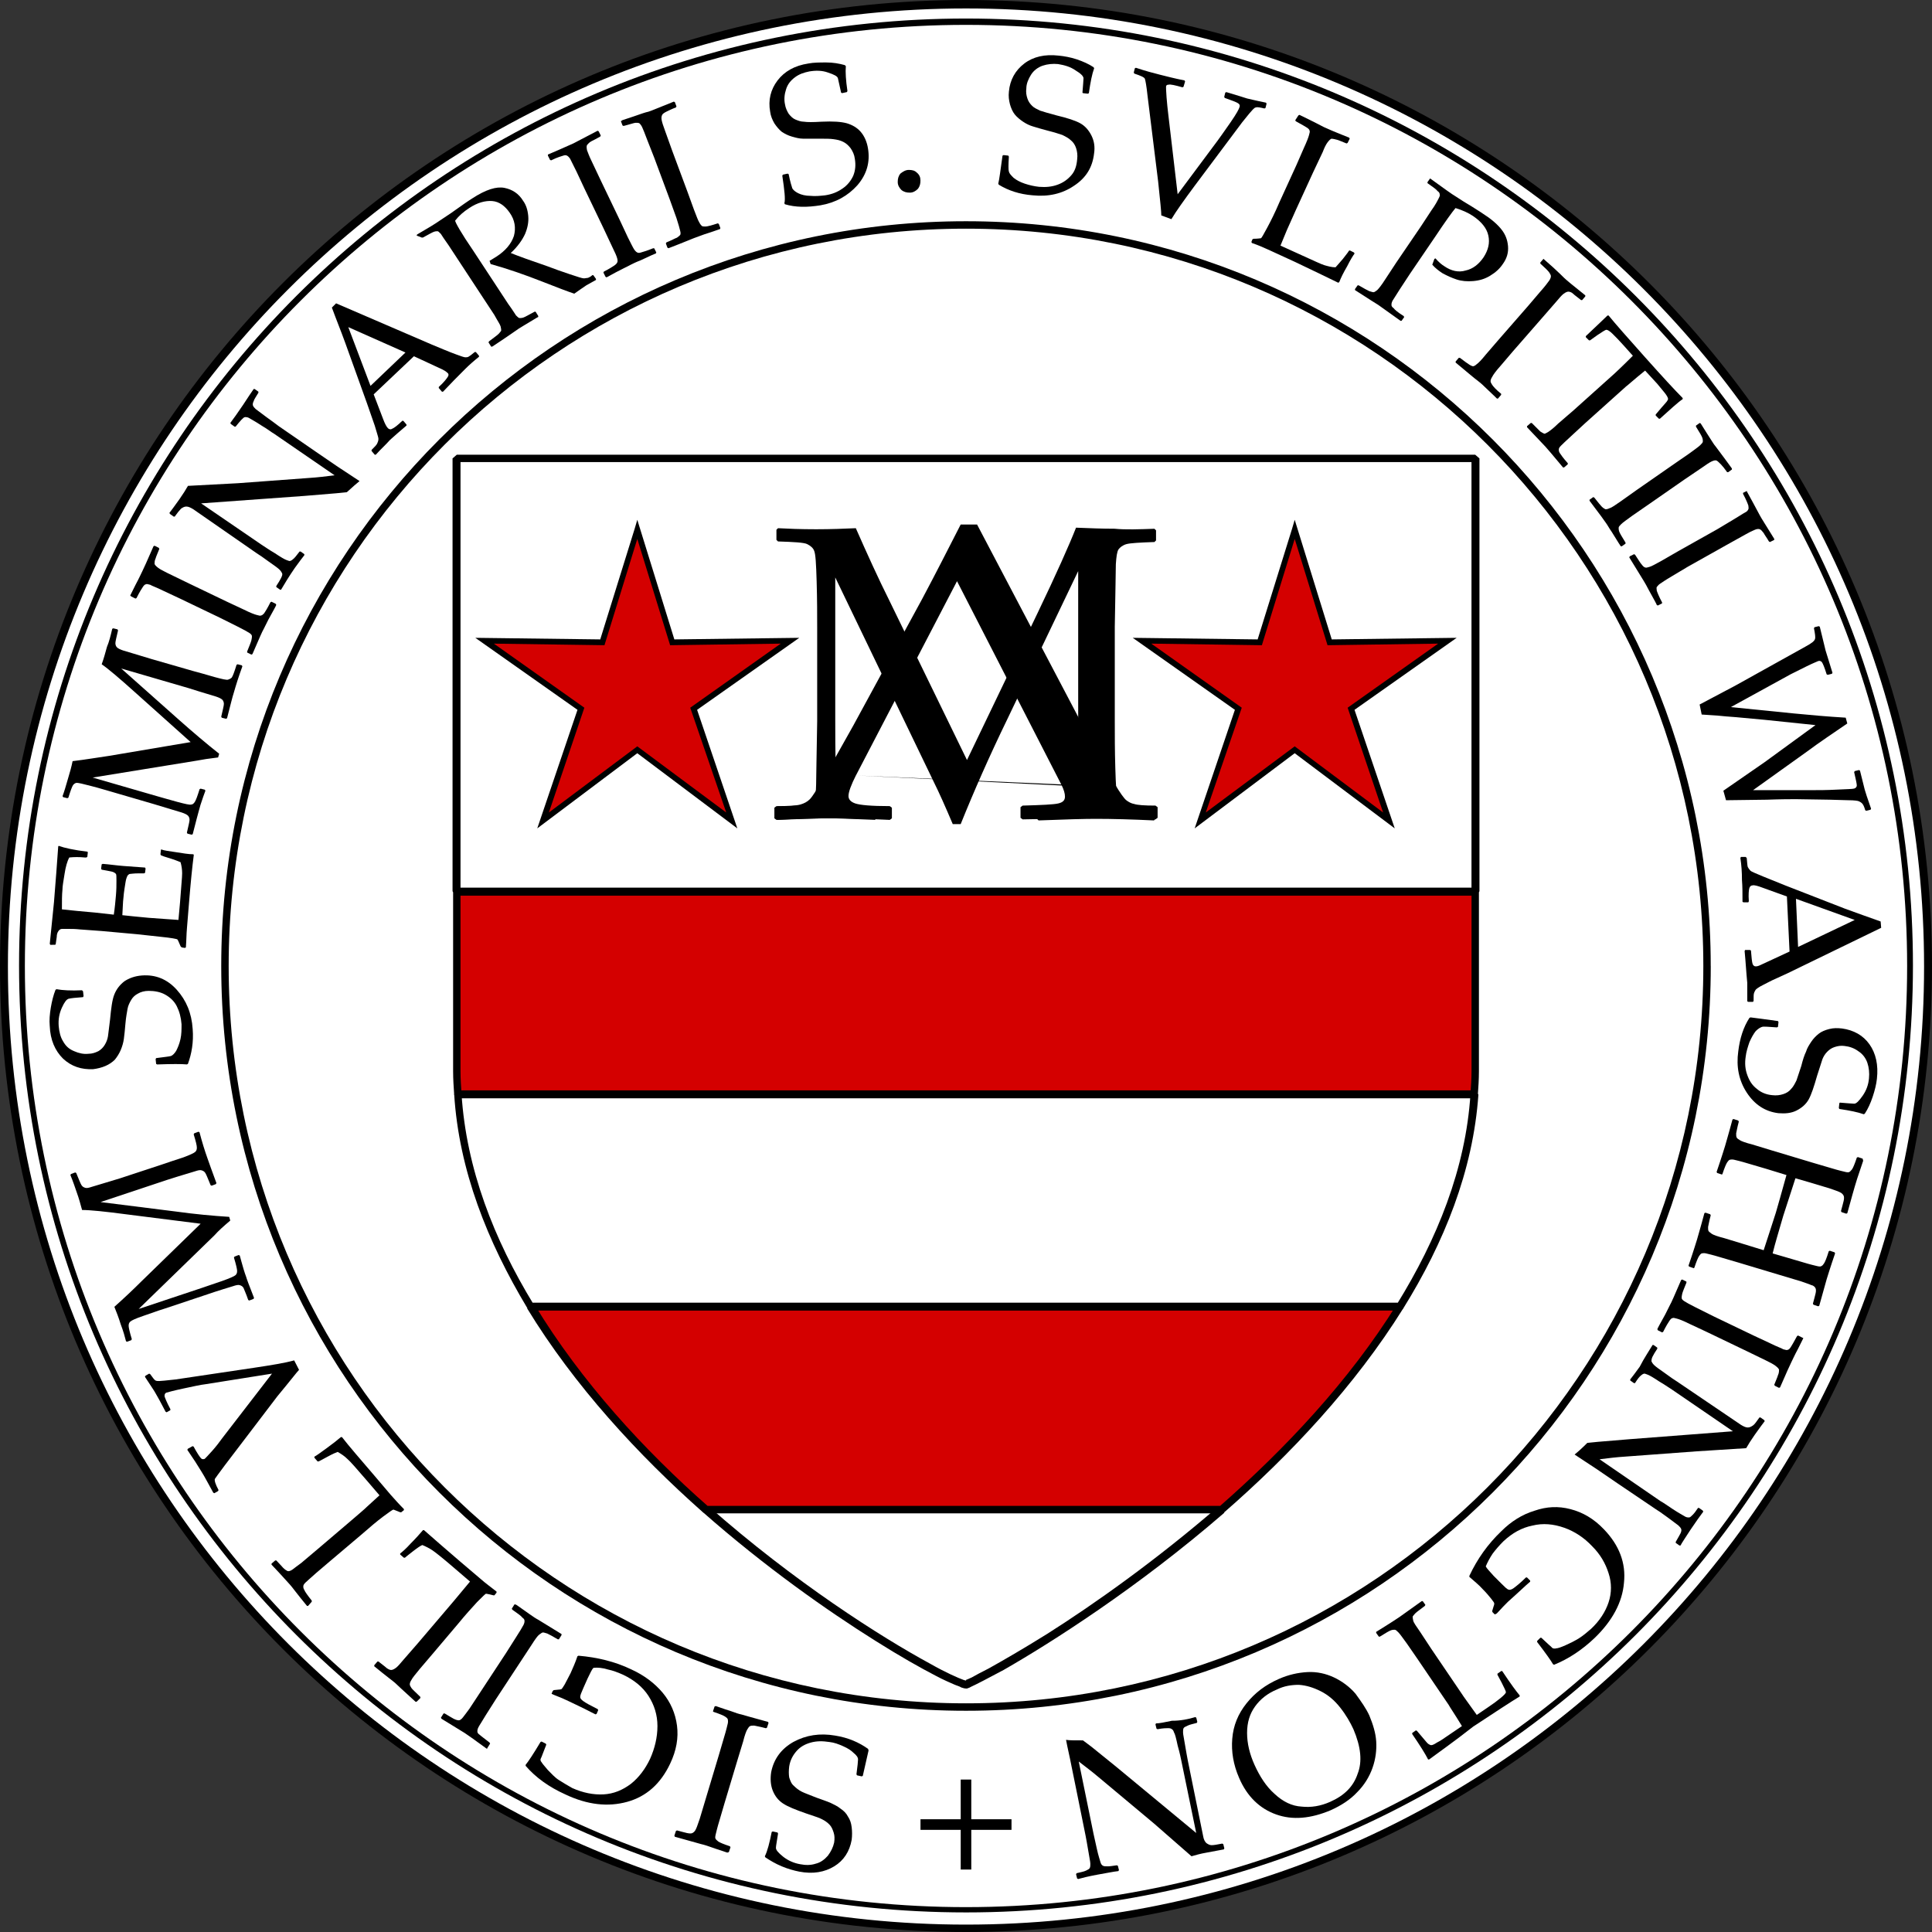 <?xml version="1.0" encoding="utf-8"?>
<!-- Generator: Adobe Illustrator 27.0.0, SVG Export Plug-In . SVG Version: 6.00 Build 0)  -->
<svg version="1.1" id="Layer_1" xmlns="http://www.w3.org/2000/svg" xmlns:xlink="http://www.w3.org/1999/xlink" x="0px" y="0px"
	 viewBox="0 0 512 512" style="enable-background:new 0 0 512 512;" xml:space="preserve">
<rect x="0" y="0" width="512" height="512" fill="#333333" stroke="none"/>
<style type="text/css">
	.st0{fill:#FFFFFF;}
	.st1{fill:#D40000;}
</style>
<g id="XMLID_1_">
	<circle id="XMLID_3_" class="st0" cx="256" cy="256" r="215.18"/>
	<path id="XMLID_4_" d="M471.18,256h-0.98c0,59.2-23.99,112.64-62.7,151.5c-38.72,38.72-92.3,62.7-151.5,62.7
		s-112.64-23.99-151.5-62.7C65.79,368.78,41.8,315.2,41.8,256s23.99-112.64,62.7-151.5c38.72-38.72,92.3-62.7,151.5-62.7
		s112.64,23.99,151.5,62.7c38.72,38.72,62.7,92.3,62.7,151.5H471.18h0.98c0-119.37-96.79-216.3-216.3-216.3
		c-119.37,0-216.3,96.79-216.3,216.3c0,119.37,96.79,216.3,216.3,216.3c119.37,0,216.3-96.79,216.3-216.3L471.18,256L471.18,256z"/>
	<circle id="XMLID_5_" class="st0" cx="256" cy="256" r="255.02"/>
	<path id="XMLID_6_" d="M256,511.02v-0.98c-70.14,0-133.68-28.48-179.55-74.35C30.44,389.68,2.1,326.28,2.1,256.14l0,0
		C2.1,186,30.58,122.46,76.45,76.59C122.46,30.58,185.86,2.24,256,2.24l0,0c70.14,0,133.68,28.48,179.55,74.35
		C481.56,122.6,509.9,186,509.9,256.14s-28.48,133.68-74.35,179.55C389.54,481.7,326.14,510.04,256,510.04V511.02V512
		c141.4,0,256-114.6,256-256S397.4,0,256,0l0,0C114.6,0,0,114.6,0,256l0,0c0,141.4,114.6,256,256,256V511.02z"/>
	<path id="XMLID_7_" d="M447.19,256h-0.98c0,52.6-21.32,100.16-55.69,134.52S308.46,446.21,256,446.21
		c-52.6,0-100.16-21.32-134.52-55.69S65.79,308.46,65.79,256c0-52.6,21.32-100.16,55.69-134.52S203.54,65.79,256,65.79
		c52.6,0,100.16,21.32,134.52,55.69s55.69,82.06,55.69,134.52H447.19v-0.98l0,0h-0.98V256H447.19v0.98l0,0h0.98V256
		c0-106.19-86.13-192.18-192.18-192.18C149.81,63.82,63.82,149.95,63.82,256c0,106.19,86.13,192.18,192.18,192.18
		c106.19,0,192.18-86.13,192.18-192.18H447.19v0.98V256z"/>
	<path id="XMLID_8_" class="st0" d="M452.38,256c0,108.43-87.95,196.38-196.38,196.38S59.62,364.43,59.62,256
		S147.57,59.62,256,59.62S452.38,147.57,452.38,256L452.38,256z"/>
	<path id="XMLID_9_" d="M452.38,256h-0.98c0,54.01-21.88,102.82-57.23,138.17S310.01,451.4,256,451.4s-102.82-21.88-138.17-57.23
		S60.6,310.01,60.6,256s21.88-102.82,57.23-138.17S201.99,60.6,256,60.6s102.82,21.88,138.17,57.23S451.4,201.99,451.4,256H452.38
		v-0.98l0,0h-0.98V256H452.38v0.98l0,0h0.98V256c0-108.99-88.37-197.37-197.37-197.37S58.63,147.01,58.63,256
		S147.01,453.37,256,453.37S453.37,364.99,453.37,256L452.38,256v0.98V256z"/>
	<path id="XMLID_10_" d="M256,506.11v-0.7c-68.87,0-131.16-27.91-176.32-73.08S6.59,324.87,6.59,256S34.51,124.84,79.68,79.68
		S187.13,6.59,256,6.59s131.16,27.91,176.32,73.08S505.41,187.13,505.41,256s-27.91,131.16-73.08,176.32S324.87,505.41,256,505.41
		L256,506.11l0,0.7c138.59,0,250.95-112.36,250.95-250.95S394.59,4.91,256,4.91S5.05,117.27,5.05,255.86S117.41,506.81,256,506.81
		L256,506.11L256,506.11z"/>
	<path id="XMLID_11_" d="M228.65,470.62l-0.28,0.14l-1.26-0.28l-0.14-0.28c0.28-2.1,0.42-3.51,0.42-3.93c0-0.56-0.42-1.12-1.12-1.68
		c-0.7-0.7-1.54-1.26-2.81-1.82c-1.26-0.56-2.38-0.98-3.65-1.12c-1.82-0.28-3.37-0.28-4.91,0.14c-1.54,0.42-2.81,1.12-3.79,2.24
		c-0.98,1.12-1.68,2.38-1.96,4.07c-0.14,1.12-0.14,2.1,0,2.95c0.28,0.84,0.56,1.68,1.26,2.24c0.56,0.56,1.26,1.12,2.1,1.54
		c0.84,0.42,2.1,0.84,3.79,1.54c1.54,0.56,2.81,0.98,3.79,1.4c0.84,0.42,1.82,0.84,2.67,1.54c0.84,0.56,1.54,1.26,1.96,2.1
		c0.56,0.84,0.84,1.68,0.98,2.81c0.14,1.12,0.14,2.24,0,3.37c-0.56,3.09-2.1,5.47-4.63,7.01s-5.61,2.1-9.26,1.4
		c-1.4-0.28-2.95-0.7-4.63-1.4c-1.68-0.7-3.09-1.54-4.35-2.38l-0.14-0.28c0.7-1.4,1.26-3.65,1.82-6.45l0.28-0.14l1.26,0.28
		l0.14,0.28c-0.28,1.96-0.56,3.23-0.56,3.79c0,0.56,0.56,1.26,1.96,2.38c1.26,0.98,2.81,1.68,4.49,1.96
		c1.4,0.28,2.81,0.28,4.07-0.14c1.26-0.28,2.38-1.12,3.23-2.1c0.84-1.12,1.4-2.24,1.68-3.51c0.14-0.98,0.14-1.82-0.14-2.67
		c-0.28-0.84-0.56-1.54-1.12-2.1c-0.56-0.56-1.12-0.98-1.96-1.4c-0.7-0.42-2.24-0.84-4.21-1.54c-2.81-0.98-4.91-1.82-6.17-2.67
		s-2.1-1.96-2.67-3.37c-0.56-1.4-0.7-3.09-0.42-4.91c0.7-3.51,2.67-6.17,5.89-8c3.37-1.82,7.01-2.38,11.08-1.68
		c3.51,0.56,6.31,1.82,8.7,3.51l0.14,0.42C230.05,464.45,229.49,466.83,228.65,470.62L228.65,470.62z"/>
	<path id="XMLID_12_" d="M192.74,490.96l-2.95-0.98c-1.96-0.7-3.23-1.12-3.93-1.26c-0.56-0.14-2.95-0.84-7.01-1.96l-0.14-0.28
		l0.42-1.26l0.28-0.14c1.12,0.28,1.96,0.56,2.67,0.7c0.7,0.14,1.12,0.14,1.4,0c0.28-0.14,0.7-0.42,0.98-1.12
		c0.28-0.56,0.56-1.54,0.98-2.67l1.68-5.61l3.37-11.22l1.4-4.77c0.56-1.82,0.84-3.09,0.98-3.65c0.14-0.56,0-0.98,0-1.12
		c-0.14-0.28-0.28-0.42-0.7-0.7c-0.42-0.28-1.4-0.7-3.09-1.26l-0.14-0.14l0.42-1.26l0.28-0.14c0.14,0,1.54,0.56,4.21,1.4
		c1.12,0.42,1.96,0.7,2.67,0.84c0.56,0.14,2.81,0.84,7.01,1.96l0.14,0.28l-0.42,1.26l-0.28,0.14c-1.54-0.42-2.52-0.56-3.09-0.7
		c-0.56,0-0.84,0-1.12,0.14c-0.28,0.14-0.42,0.42-0.7,0.84c-0.28,0.42-0.7,1.54-1.12,3.23l-1.54,5.05l-3.37,11.22l-1.4,4.77
		c-0.56,1.82-0.84,3.09-0.98,3.65c-0.14,0.56-0.14,0.98,0,1.12c0.14,0.28,0.42,0.42,0.7,0.7c0.42,0.28,1.4,0.7,3.09,1.26l0.14,0.28
		l-0.42,1.26L192.74,490.96z"/>
	<path id="XMLID_13_" d="M146.17,448.88l0.28-0.7l0.28-0.28l1.4-0.14c0.42,0,0.56-0.14,0.7-0.14c0.14-0.14,0.42-0.56,0.84-1.26
		c0.42-0.84,0.98-1.82,1.54-2.95c0.56-1.26,1.26-2.81,1.82-4.49l0.28-0.14c4.91,0.42,9.68,1.54,14.03,3.65
		c3.37,1.54,6.17,3.65,8.28,6.17c2.1,2.52,3.37,5.47,3.79,8.7c0.42,3.23-0.14,6.59-1.82,10.1c-2.52,5.33-6.31,8.7-11.36,10.1
		c-5.05,1.4-10.52,0.84-16.41-1.96c-4.35-1.96-7.86-4.49-10.52-7.57v-0.28c0.7-0.84,2.1-2.95,3.93-6.03l0.28-0.14l1.12,0.56
		l0.14,0.28l-0.98,2.52c-0.28,0.84-0.56,1.26-0.56,1.4c0,0.14,0,0.42,0.28,0.7c0.14,0.28,0.7,0.98,1.68,2.1
		c0.98,0.98,1.82,1.96,2.95,2.67c1.12,0.7,2.24,1.4,3.51,2.1c2.81,1.26,5.61,1.82,8.28,1.68c2.67-0.14,5.05-1.12,7.29-2.81
		c2.1-1.68,3.79-3.93,5.05-6.59c1.26-2.81,1.96-5.75,1.96-8.7c0-2.95-0.84-5.61-2.38-8c-1.54-2.38-3.79-4.21-6.73-5.61
		c-1.26-0.56-2.67-1.12-4.07-1.4c-1.4-0.42-2.67-0.56-3.79-0.42c-0.42,0.42-0.84,1.4-1.54,2.81l-1.12,2.52
		c-0.56,1.26-0.84,1.96-0.84,2.38c0,0.42,0.28,0.7,0.84,1.12c0.56,0.42,1.82,1.12,3.79,2.1l0.14,0.28l-0.42,0.98l-0.28,0.14
		l-1.4-0.7c-2.38-1.26-4.35-2.1-5.75-2.81c-0.84-0.42-2.1-0.98-3.93-1.68L146.17,448.88z"/>
	<path id="XMLID_14_" d="M129.05,463.47l-2.52-1.82c-1.68-1.26-2.81-1.96-3.37-2.38c-0.42-0.28-2.52-1.54-6.17-3.79l-0.14-0.28
		l0.7-1.12h0.28c0.98,0.56,1.82,1.12,2.38,1.4c0.56,0.28,0.98,0.42,1.4,0.42c0.28,0,0.7-0.28,1.12-0.84
		c0.42-0.56,0.98-1.26,1.68-2.24l3.23-4.91l6.45-9.82l2.67-4.21c0.98-1.54,1.68-2.67,1.96-3.23c0.28-0.56,0.28-0.84,0.28-1.12
		c0-0.28-0.14-0.56-0.56-0.84c-0.28-0.42-1.26-1.12-2.67-2.1l-0.14-0.28l0.7-1.12h0.28c0.14,0,1.26,0.84,3.65,2.52
		c0.98,0.7,1.82,1.26,2.38,1.54c0.42,0.28,2.52,1.54,6.17,3.79v0.28l-0.7,1.12h-0.28c-1.4-0.84-2.24-1.26-2.81-1.54
		c-0.56-0.14-0.84-0.28-1.12-0.28s-0.56,0.28-0.98,0.56c-0.42,0.28-1.12,1.26-2.1,2.81l-2.95,4.49l-6.45,9.82l-2.67,4.21
		c-0.98,1.68-1.68,2.67-1.96,3.23c-0.28,0.56-0.28,0.84-0.28,1.12c0,0.28,0.14,0.56,0.56,0.84c0.28,0.28,1.26,0.98,2.67,2.1
		l0.14,0.28l-0.7,1.12L129.05,463.47z"/>
	<path id="XMLID_15_" d="M110.4,450.98h-0.28c-3.09-2.81-4.91-4.49-5.33-4.91c-0.42-0.42-2.38-1.82-5.61-4.49v-0.28l0.84-0.98h0.28
		c0.84,0.7,1.68,1.26,2.1,1.68c0.56,0.42,0.98,0.56,1.26,0.56c0.28,0,0.7-0.14,1.26-0.56c0.56-0.42,1.12-1.12,1.96-2.1l3.79-4.35
		l7.29-8.56c1.82-2.1,3.09-3.65,3.79-4.49l2.81-3.37l-3.93-3.37c-3.09-2.67-5.19-4.35-6.03-4.91c-0.84-0.56-1.68-0.98-2.67-1.4
		c-0.42,0.14-1.26,0.7-2.52,1.68c-1.26,0.98-1.96,1.54-2.1,1.68h-0.28l-0.98-0.84v-0.28c0.56-0.42,1.54-1.26,2.81-2.67
		c1.4-1.4,2.38-2.52,3.23-3.51h0.28c2.38,2.1,5.61,4.91,9.54,8.28l5.61,4.77c1.26,1.12,2.67,2.1,4.07,3.23v0.28l-0.56,0.7h-0.28
		c-1.12-0.28-1.82-0.42-1.96-0.42s-0.98,0.84-2.38,2.24c-1.4,1.54-3.09,3.37-4.91,5.61l-7.01,8.28l-3.23,3.79
		c-1.26,1.54-1.96,2.38-2.24,2.95c-0.28,0.42-0.42,0.84-0.42,1.12s0.14,0.56,0.42,0.98c0.28,0.42,1.12,1.12,2.38,2.38V450
		L110.4,450.98z"/>
	<path id="XMLID_16_" d="M81.64,425.59h-0.28c-2.67-3.23-4.07-5.19-4.49-5.61c-0.42-0.42-1.96-2.24-4.91-5.33v-0.28l0.98-0.84h0.28
		c0.84,0.84,1.4,1.54,1.82,1.96c0.42,0.42,0.84,0.7,1.12,0.84c0.28,0.14,0.84,0,1.4-0.42s1.26-0.98,2.24-1.68l4.49-3.79l8.56-7.29
		c2.1-1.82,3.65-3.09,4.49-3.93l3.23-2.95l-3.37-3.93c-2.67-3.09-4.35-5.05-5.19-5.75c-0.7-0.7-1.54-1.26-2.52-1.82
		c-0.42,0.14-1.4,0.56-2.67,1.26c-1.26,0.7-2.1,1.12-2.38,1.26h-0.28l-0.84-0.98v-0.28c0.56-0.28,1.68-1.12,3.23-2.24
		s2.81-2.1,3.79-2.95h0.28c1.96,2.52,4.77,5.75,8.14,9.68l4.77,5.61c1.12,1.26,2.24,2.52,3.51,3.79v0.28l-0.7,0.56h-0.28
		c-1.12-0.42-1.68-0.7-1.82-0.7s-0.98,0.56-2.67,1.82c-1.68,1.26-3.51,2.81-5.75,4.77l-8.28,7.01l-3.79,3.23
		c-1.4,1.26-2.38,2.1-2.81,2.52c-0.42,0.42-0.56,0.7-0.56,0.98c0,0.28,0,0.56,0.28,0.98c0.14,0.42,0.84,1.4,1.96,2.81v0.28
		L81.64,425.59z"/>
	<path id="XMLID_17_" d="M79.25,363.03c-0.56,0.56-2.38,2.95-5.75,7.01l-13.89,18.24c-1.54,2.1-2.52,3.37-2.67,3.65
		c-0.14,0.42,0.14,1.4,0.98,2.95l-0.14,0.28l-0.98,0.56l-0.28-0.14c-1.26-2.24-2.24-4.21-3.23-5.75c-0.84-1.4-2.1-3.37-3.65-5.61
		l0.14-0.28l1.26-0.7l0.28,0.14c0.98,1.82,1.68,2.81,1.96,3.09c0.28,0.28,0.56,0.28,0.98,0.14c0.14-0.14,0.84-0.84,1.96-2.1
		c1.12-1.26,1.96-2.38,2.67-3.37l13.19-17.11l-17.67,2.81c-1.26,0.14-3.09,0.56-5.75,1.12c-2.67,0.56-4.07,0.98-4.63,1.12
		c-0.42,0.28-0.42,0.56-0.42,0.98c0.14,0.42,0.56,1.54,1.54,3.37v0.28l-0.98,0.56l-0.28-0.14c-1.4-2.67-2.24-4.21-2.67-4.91
		c-0.28-0.56-1.26-1.96-2.81-4.35l0.14-0.28l0.98-0.56l0.28,0.14c0.7,0.98,1.12,1.54,1.4,1.68s0.56,0.14,0.98,0.14
		c0.42,0,1.82-0.14,4.35-0.42l20.76-3.09c4.63-0.7,8.14-1.26,10.66-1.96L79.25,363.03z"/>
	<path id="XMLID_18_" d="M18.66,311.41l0.14-0.28l1.12-0.42l0.28,0.14c0.7,1.68,1.12,2.81,1.4,3.23s0.56,0.56,0.98,0.7
		c0.42,0.14,0.98,0,1.82-0.28c0.84-0.28,3.37-0.98,7.43-2.24l11.08-3.65c1.54-0.56,3.37-1.12,5.47-1.82
		c1.96-0.7,3.09-1.26,3.37-1.54c0.28-0.28,0.42-0.56,0.42-1.12s-0.28-1.68-0.84-3.51l0.14-0.28l1.12-0.42l0.28,0.14
		c0.7,2.67,1.4,4.91,2.1,6.87c0.42,1.26,1.26,3.51,2.38,6.59l-0.14,0.28l-1.12,0.42l-0.28-0.14c-0.7-1.68-1.12-2.81-1.4-3.23
		s-0.56-0.56-0.98-0.7c-0.42-0.14-0.98,0-1.82,0.28c-0.84,0.28-3.37,0.98-7.29,2.24l-17.67,5.89l20.06,2.52
		c5.05,0.7,9.68,1.12,14.03,1.4l0.28,0.98c-1.82,1.54-3.23,2.81-4.21,3.93l-20.06,19.5l16.83-5.61c1.54-0.56,3.37-1.12,5.33-1.82
		c1.96-0.7,3.23-1.26,3.51-1.54c0.28-0.28,0.42-0.56,0.42-1.12c0-0.42-0.28-1.68-0.84-3.51l0.14-0.28l1.12-0.42l0.28,0.14l0.42,1.54
		c0.42,1.54,0.84,2.95,1.26,4.07c0.14,0.56,0.84,2.38,2.1,5.61l-0.14,0.28l-1.12,0.42l-0.28-0.14c-0.56-1.68-1.12-2.81-1.26-3.23
		c-0.28-0.42-0.56-0.56-0.98-0.7c-0.42-0.14-0.98,0-1.82,0.28c-0.84,0.28-3.37,0.98-7.43,2.38l-10.94,3.65
		c-1.4,0.42-3.23,1.12-5.33,1.82c-2.1,0.7-3.23,1.26-3.51,1.54c-0.28,0.28-0.42,0.56-0.42,1.12c0,0.42,0.28,1.68,0.84,3.51
		l-0.14,0.28l-1.12,0.42l-0.28-0.14c-0.28-1.12-0.7-2.67-1.4-4.49c-0.56-1.82-1.12-3.23-1.68-4.63c2.67-2.38,5.05-4.63,7.15-6.73
		l15.71-15.29l-19.92-2.52c-5.33-0.7-9.26-1.12-11.5-1.12c-0.42-1.54-0.84-3.09-1.4-4.63C19.92,314.77,19.36,313.09,18.66,311.41
		L18.66,311.41z"/>
	<path id="XMLID_19_" d="M41.66,282.09l-0.28-0.14l-0.14-1.26l0.14-0.28c2.1-0.28,3.51-0.42,3.93-0.56c0.42-0.14,0.98-0.7,1.4-1.4
		c0.42-0.84,0.84-1.82,1.12-3.09c0.28-1.26,0.28-2.52,0.28-3.93c-0.14-1.82-0.56-3.37-1.26-4.77s-1.82-2.38-3.09-3.09
		c-1.26-0.7-2.81-0.98-4.35-0.98c-1.12,0-2.1,0.28-2.81,0.7c-0.84,0.42-1.4,0.98-1.82,1.68c-0.42,0.7-0.84,1.54-0.98,2.38
		c-0.14,0.84-0.42,2.24-0.56,3.93c-0.14,1.68-0.28,3.09-0.42,4.07c-0.14,0.98-0.42,1.96-0.84,2.95c-0.42,0.98-0.98,1.82-1.54,2.52
		c-0.7,0.7-1.54,1.26-2.52,1.68c-0.98,0.42-2.1,0.7-3.23,0.84c-3.09,0.14-5.75-0.7-8-2.81c-2.1-2.1-3.37-4.91-3.51-8.7
		c-0.14-1.4,0-3.09,0.28-4.77c0.28-1.68,0.7-3.37,1.26-4.77l0.28-0.14c1.54,0.28,3.79,0.42,6.73,0.28l0.28,0.28l0.14,1.26
		l-0.14,0.28c-1.96,0.14-3.23,0.28-3.79,0.42c-0.56,0.14-1.12,0.84-1.82,2.38c-0.7,1.54-0.98,3.09-0.84,4.91
		c0.14,1.4,0.42,2.81,1.12,3.93c0.7,1.26,1.54,2.1,2.95,2.67c1.26,0.56,2.52,0.84,3.79,0.7c0.98,0,1.82-0.28,2.67-0.7
		c0.7-0.42,1.26-0.98,1.68-1.68c0.42-0.7,0.7-1.4,0.84-2.24c0.14-0.84,0.28-2.38,0.56-4.49c0.28-2.95,0.56-5.19,1.12-6.59
		c0.56-1.4,1.4-2.52,2.67-3.51c1.26-0.84,2.81-1.4,4.63-1.54c3.65-0.28,6.73,0.98,9.26,3.79c2.52,2.81,3.93,6.17,4.21,10.38
		c0.28,3.51-0.28,6.59-1.26,9.26l-0.28,0.14C48.11,281.95,45.59,281.95,41.66,282.09L41.66,282.09z"/>
	<path id="XMLID_20_" d="M13.33,250.39l-0.14-0.28c0.56-5.75,0.98-9.4,1.12-11.08c0.42-5.47,0.84-10.38,1.12-14.73l0.14-0.14
		c1.54,0.56,4.07,1.12,7.57,1.54l0.14,0.14l-0.14,1.26l-0.28,0.14c-0.14,0-0.28,0-0.42,0c-1.4-0.14-2.81-0.14-4.07,0
		c-0.56,0.98-0.98,2.52-1.26,4.35c-0.28,1.82-0.56,3.23-0.56,4.21c-0.14,1.26-0.14,3.09-0.14,5.19l4.07,0.42l4.63,0.42l5.05,0.56
		c0.28-1.82,0.42-3.51,0.56-5.05c0.14-1.54,0.14-2.81,0.14-3.93c0-0.98,0-1.68-0.14-1.82c-0.14-0.14-0.28-0.28-0.56-0.42
		c-0.28-0.14-0.84-0.28-1.68-0.42l-1.54-0.28l-0.14-0.28l0.14-1.12l0.28-0.14c1.82,0.14,3.65,0.42,5.47,0.56l5.75,0.42l0.14,0.28
		l-0.14,1.12l-0.28,0.14h-1.54c-1.12,0-1.96,0.14-2.1,0.14c-0.28,0-0.42,0.14-0.7,0.42c-0.14,0.28-0.42,0.84-0.56,1.82
		c-0.14,0.98-0.42,2.38-0.56,4.21c-0.14,0.98-0.14,2.52-0.28,4.49c1.4,0.14,3.79,0.42,7.01,0.7c3.51,0.28,6.17,0.42,7.86,0.56
		l0.42-4.63c0.28-4.07,0.56-6.59,0.56-7.72c0-0.98-0.14-1.96-0.42-2.95c-0.42-0.14-1.26-0.56-2.67-0.98
		c-1.4-0.42-2.24-0.7-2.52-0.84l-0.14-0.28l0.14-1.26h0.14c0.7,0.28,1.96,0.42,3.79,0.7c1.82,0.28,3.37,0.56,4.63,0.56l0.14,0.14
		c-0.42,3.23-0.84,7.43-1.26,12.62l-0.56,6.87c-0.14,1.54-0.14,3.23-0.28,5.05l-0.28,0.14l-0.84-0.14l-0.28-0.28
		c-0.42-0.98-0.7-1.68-0.84-1.82c-0.14-0.14-1.54-0.42-4.35-0.7c-2.81-0.28-4.91-0.56-6.45-0.7l-9.26-0.84l-5.75-0.42
		c-1.26-0.14-2.24-0.14-3.09-0.14c-0.84,0-1.4,0-1.68,0s-0.56,0.14-0.7,0.28c-0.14,0.14-0.28,0.28-0.42,0.56
		c-0.14,0.28-0.28,0.7-0.28,1.26l-0.28,1.96l-0.14,0.14L13.33,250.39z"/>
	<path id="XMLID_21_" d="M29.74,166.65l0.28-0.14l1.12,0.28l0.14,0.28c-0.42,1.82-0.7,2.95-0.7,3.37c0,0.42,0.14,0.84,0.42,1.12
		c0.28,0.28,0.84,0.56,1.68,0.84c0.84,0.28,3.37,0.98,7.43,2.24l11.22,3.23c1.68,0.42,3.51,0.98,5.47,1.54
		c2.1,0.56,3.23,0.84,3.65,0.7c0.42-0.14,0.7-0.28,0.98-0.56c0.28-0.42,0.7-1.54,1.26-3.37l0.28-0.14l1.12,0.28l0.14,0.28
		c-0.98,2.67-1.68,4.91-2.24,6.87c-0.42,1.26-0.98,3.65-1.82,6.87l-0.28,0.14l-1.12-0.28l-0.14-0.28c0.42-1.82,0.7-2.95,0.7-3.37
		c0-0.42-0.14-0.84-0.42-1.12c-0.28-0.28-0.84-0.56-1.68-0.84c-0.84-0.28-3.37-0.98-7.29-2.24l-17.81-5.19l15.15,13.47
		c3.79,3.37,7.43,6.45,10.8,9.12l-0.28,0.98c-2.38,0.28-4.21,0.56-5.61,0.84l-27.63,4.49l16.97,4.91c1.54,0.42,3.37,0.98,5.47,1.54
		c2.1,0.56,3.37,0.84,3.65,0.7c0.42,0,0.7-0.28,0.98-0.7c0.28-0.42,0.7-1.54,1.26-3.37l0.28-0.14l1.12,0.28l0.14,0.28l-0.56,1.54
		c-0.56,1.54-0.98,2.95-1.26,4.07c-0.14,0.56-0.7,2.52-1.54,5.89l-0.28,0.14l-1.12-0.28l-0.14-0.28c0.42-1.82,0.7-2.95,0.7-3.37
		c0-0.42-0.14-0.84-0.42-1.12c-0.28-0.28-0.84-0.56-1.68-0.84c-0.84-0.28-3.37-0.98-7.43-2.24l-11.08-3.23
		c-1.54-0.42-3.23-0.98-5.47-1.54c-2.1-0.56-3.37-0.84-3.79-0.84c-0.42,0-0.7,0.28-0.98,0.56c-0.28,0.42-0.7,1.54-1.26,3.37
		l-0.28,0.14l-1.12-0.28l-0.14-0.28c0.42-1.12,0.84-2.52,1.4-4.49c0.56-1.82,0.98-3.37,1.26-4.77c3.51-0.42,6.73-0.98,9.68-1.4
		l21.6-3.65l-14.73-13.19c-4.07-3.65-7.01-6.17-8.84-7.43c0.56-1.54,0.98-3.09,1.4-4.63C28.9,170.15,29.32,168.47,29.74,166.65z"/>
	<path id="XMLID_22_" d="M34.51,157.81l1.4-2.81c0.98-1.82,1.54-3.09,1.82-3.65c0.28-0.56,1.26-2.67,2.95-6.59l0.28-0.14l1.12,0.56
		l0.14,0.28c-0.42,1.12-0.84,1.96-0.98,2.52c-0.28,0.56-0.28,1.12-0.28,1.4c0,0.28,0.42,0.7,0.98,1.12c0.56,0.42,1.4,0.84,2.52,1.4
		l5.19,2.52l10.52,5.05l4.49,2.1c1.68,0.84,2.81,1.26,3.37,1.4s0.98,0.28,1.12,0.14c0.28,0,0.56-0.28,0.84-0.56
		c0.28-0.42,0.84-1.26,1.68-2.95l0.28-0.14l1.12,0.56l0.14,0.28c0,0.14-0.7,1.4-2.1,3.93c-0.56,1.12-0.98,1.96-1.26,2.52
		c-0.28,0.42-1.26,2.67-2.95,6.59l-0.28,0.14l-1.12-0.56v-0.28c0.56-1.4,0.98-2.38,1.12-2.95c0.14-0.56,0.14-0.84,0.14-1.12
		s-0.28-0.56-0.7-0.84c-0.42-0.28-1.4-0.84-3.09-1.68l-4.77-2.38l-10.52-5.05l-4.49-2.1c-1.68-0.84-2.95-1.26-3.37-1.54
		c-0.56-0.14-0.98-0.28-1.12-0.14c-0.28,0-0.56,0.28-0.84,0.7c-0.28,0.42-0.84,1.26-1.68,2.95l-0.28,0.14l-1.12-0.56L34.51,157.81z"
		/>
	<path id="XMLID_23_" d="M74.49,156.27H74.2l-0.98-0.7v-0.28c0.56-0.84,0.98-1.54,1.26-2.1c0.28-0.56,0.42-0.98,0.28-1.26
		c-0.14-0.28-0.28-0.56-0.7-0.98c-0.42-0.42-1.4-1.12-2.81-2.1c-1.54-1.12-2.52-1.82-3.23-2.24L51.2,134.94
		c-0.7-0.42-1.26-0.7-1.82-0.7c-0.56,0-0.98,0.28-1.4,0.56c-0.42,0.42-0.98,1.12-1.68,2.1h-0.28l-0.98-0.7l-0.14-0.28
		c1.4-1.82,2.24-3.09,2.67-3.65c0.98-1.4,1.68-2.52,2.24-3.51l13.19-0.7l18.94-1.4c2.24-0.14,4.49-0.42,6.73-0.7l-16.13-11.08
		c-0.56-0.28-1.54-1.12-3.23-2.1c-1.68-1.12-2.81-1.68-3.23-1.96c-0.42-0.28-0.84-0.28-1.12-0.28c-0.28,0-0.56,0.28-0.98,0.7
		c-0.42,0.42-0.84,0.98-1.54,1.82h-0.28l-0.98-0.7l-0.14-0.28c0.84-1.12,1.96-2.67,3.37-4.77c1.26-1.96,2.24-3.37,2.81-4.21h0.28
		l0.98,0.7v0.28c-0.56,0.98-1.12,1.68-1.26,2.24c-0.28,0.56-0.28,0.98-0.14,1.26c0.14,0.28,0.42,0.56,0.7,0.84
		c0.42,0.28,1.26,0.98,2.81,2.1c1.54,1.12,2.52,1.82,3.23,2.38l9.96,6.87l5.75,3.93c1.96,1.26,3.79,2.52,5.75,3.79
		c-0.7,0.56-1.82,1.54-3.37,2.95l-2.81,0.28l-8.42,0.7L53.3,133.4l15.99,10.94c0.7,0.42,1.82,1.26,3.51,2.24
		c1.68,1.12,2.67,1.68,3.09,1.82c0.42,0.14,0.7,0.28,0.84,0.28c0.14,0,0.56-0.14,0.84-0.42c0.42-0.28,0.98-0.98,1.82-2.1h0.28
		l0.98,0.7v0.28c-0.56,0.7-1.4,1.82-2.52,3.37C76.59,152.76,75.47,154.58,74.49,156.27L74.49,156.27z"/>
	<path id="XMLID_26_" d="M99.59,120.5h-0.28l-0.84-0.98v-0.28c0.84-0.84,1.4-1.4,1.54-1.82c0.14-0.28,0.28-0.7,0.28-1.12
		c0-0.42-0.42-1.54-0.98-3.51l-2.1-6.03l-5.75-15.99c-1.12-3.09-2.38-6.17-3.51-9.26l1.12-1.12l25.39,10.94l3.37,1.4
		c0.98,0.42,2.1,0.84,3.23,1.26c1.12,0.42,1.96,0.7,2.24,0.7c0.28,0,0.56,0,0.84-0.14c0.28-0.14,0.84-0.56,1.68-1.26h0.28l0.84,0.98
		v0.28c-1.4,1.12-2.67,2.24-3.65,3.23c-1.96,1.96-3.93,3.93-5.89,6.03h-0.28l-0.84-0.98v-0.28c1.4-1.26,2.1-2.24,2.38-2.67
		c0.28-0.42,0.28-0.84-0.14-1.12c-0.28-0.28-0.7-0.56-1.26-0.84l-7.57-3.51l-10.66,10.1l2.52,6.59c0.42,1.12,0.84,1.96,1.26,2.38
		c0.28,0.28,0.7,0.42,1.12,0.14c0.42-0.14,1.4-0.84,2.67-2.1h0.28l0.84,0.98v0.28c-1.68,1.4-3.09,2.67-4.35,3.79
		C102.26,117.83,100.86,119.09,99.59,120.5L99.59,120.5z M98.19,102.26l9.26-8.84L92.3,86.69L98.19,102.26z"/>
	<path id="XMLID_27_" d="M110.4,62.42l0.14-0.28c2.67-1.54,4.77-2.81,6.17-3.79c1.54-0.98,3.79-2.52,6.31-4.35
		c0.98-0.7,1.68-1.12,2.1-1.4c3.65-2.38,6.45-3.23,8.56-2.81s3.79,1.54,4.91,3.37c0.84,1.12,1.26,2.52,1.4,4.07
		c0.14,1.54-0.14,3.09-0.84,4.77c-0.7,1.54-1.96,3.37-3.79,5.05c0.7,0.28,2.1,0.84,4.07,1.54l5.61,1.96c1.82,0.7,3.79,1.4,5.89,2.1
		s3.37,1.12,3.79,1.12c0.42,0,0.84-0.14,1.12-0.14c0.28-0.14,0.7-0.28,1.12-0.7h0.28l0.7,0.98v0.28c-0.7,0.42-1.54,0.84-2.52,1.4
		c-0.98,0.7-2.1,1.4-3.23,2.24c-1.68-0.56-4.63-1.68-8.56-3.23c-4.63-1.82-9.12-3.37-13.61-4.63l-0.28-0.84
		c0.7-0.42,1.4-0.84,1.82-1.12c2.38-1.54,3.93-3.37,4.63-5.47c0.56-2.1,0.28-4.21-1.12-6.17c-1.26-1.82-2.81-2.95-4.63-3.09
		c-1.82-0.14-3.93,0.42-6.03,1.82c-1.54,0.98-2.81,2.1-3.79,3.37c0,0.42,1.54,3.23,4.91,8.14l6.45,9.82l2.67,4.07
		c1.12,1.54,1.82,2.67,2.1,3.09c0.42,0.42,0.7,0.7,0.98,0.7c0.28,0,0.56,0,0.98-0.14c0.42-0.14,1.4-0.7,2.95-1.54h0.28l0.7,1.12
		v0.28c-0.14,0-1.4,0.84-3.79,2.24c-0.98,0.56-1.82,1.12-2.38,1.54c-0.42,0.28-2.38,1.68-6.03,4.07h-0.28l-0.7-1.12l0.14-0.28
		c1.26-0.98,2.1-1.54,2.52-1.96c0.42-0.42,0.56-0.7,0.7-0.84c0-0.28,0-0.56-0.14-1.12c-0.14-0.56-0.84-1.54-1.68-3.09l-2.95-4.49
		l-6.45-9.82l-2.67-4.07c-1.12-1.54-1.82-2.67-2.1-3.09c-0.42-0.42-0.7-0.7-0.84-0.7c-0.28,0-0.56,0-0.98,0.14
		c-0.42,0.14-1.4,0.7-2.95,1.54h-0.28L110.4,62.42z"/>
	<path id="XMLID_28_" d="M145.18,40.96l2.95-1.26c1.96-0.84,3.09-1.4,3.79-1.68c0.56-0.28,2.67-1.4,6.45-3.37l0.28,0.14l0.56,1.12
		l-0.14,0.28c-0.98,0.56-1.82,0.98-2.38,1.26c-0.56,0.28-0.84,0.7-1.12,0.98c-0.14,0.28-0.14,0.7,0,1.4
		c0.28,0.7,0.56,1.54,1.12,2.67l2.52,5.33l5.05,10.52l2.1,4.49c0.84,1.68,1.4,2.81,1.68,3.23c0.28,0.42,0.56,0.7,0.84,0.84
		c0.28,0.14,0.56,0.14,0.98,0c0.42-0.14,1.54-0.42,3.23-1.12h0.28l0.56,1.12l-0.14,0.28c-0.14,0-1.4,0.56-4.07,1.82
		c-1.12,0.42-1.96,0.84-2.52,1.12c-0.42,0.28-2.67,1.26-6.45,3.37l-0.28-0.14l-0.56-1.12l0.14-0.28c1.4-0.7,2.24-1.26,2.67-1.54
		c0.42-0.28,0.7-0.56,0.84-0.84c0.14-0.28,0.14-0.56,0-1.12c-0.14-0.56-0.56-1.54-1.4-3.23l-2.24-4.77l-5.05-10.52l-2.1-4.49
		c-0.84-1.68-1.4-2.81-1.68-3.37c-0.28-0.42-0.56-0.7-0.84-0.84c-0.28-0.14-0.56-0.14-0.98,0c-0.42,0.14-1.54,0.42-3.23,1.26
		l-0.28-0.14l-0.56-1.12V40.96z"/>
	<path id="XMLID_29_" d="M164.96,31.84l2.95-0.98c1.96-0.7,3.23-1.12,3.93-1.26c0.56-0.14,2.81-1.12,6.73-2.67l0.28,0.14l0.42,1.12
		l-0.14,0.28c-1.12,0.42-1.96,0.84-2.52,1.12c-0.56,0.28-0.98,0.56-1.12,0.84c-0.14,0.28-0.28,0.7-0.14,1.4
		c0.14,0.7,0.42,1.54,0.84,2.67l1.96,5.47l4.07,10.94l1.68,4.63c0.7,1.82,1.12,2.95,1.4,3.37c0.28,0.56,0.56,0.84,0.7,0.98
		c0.28,0.14,0.56,0.14,0.98,0.14c0.42,0,1.54-0.28,3.23-0.84l0.28,0.14l0.42,1.12l-0.14,0.28c-0.14,0-1.54,0.56-4.21,1.4
		c-1.12,0.42-1.96,0.7-2.67,0.98c-0.42,0.14-2.67,1.12-6.73,2.67l-0.28-0.14l-0.42-1.12l0.14-0.28c1.4-0.56,2.38-1.12,2.81-1.26
		c0.42-0.28,0.7-0.56,0.84-0.7c0.14-0.28,0.14-0.56,0-1.12c-0.14-0.56-0.42-1.68-0.98-3.37l-1.82-5.05l-4.07-10.94l-1.82-4.63
		c-0.7-1.82-1.12-2.95-1.4-3.51c-0.28-0.56-0.56-0.84-0.7-0.98c-0.28-0.14-0.56-0.14-0.98-0.14c-0.42,0-1.54,0.42-3.23,0.84
		l-0.28-0.14l-0.42-1.12L164.96,31.84z"/>
	<path id="XMLID_30_" d="M207.32,46.57l0.14-0.28l1.26-0.28l0.28,0.14c0.42,2.1,0.84,3.37,0.98,3.79c0.28,0.42,0.7,0.84,1.54,1.26
		c0.84,0.42,1.96,0.7,3.23,0.7c1.26,0.14,2.67,0,3.93-0.14c1.82-0.28,3.23-0.84,4.63-1.82c1.26-0.84,2.24-2.1,2.81-3.37
		c0.56-1.4,0.7-2.81,0.42-4.49c-0.14-1.12-0.56-1.96-1.12-2.81c-0.56-0.7-1.12-1.26-1.96-1.68s-1.54-0.56-2.52-0.7
		c-0.84-0.14-2.24-0.14-4.07-0.14c-1.68,0-3.09,0-4.07,0s-1.96-0.28-2.95-0.56c-0.98-0.28-1.82-0.7-2.67-1.26
		c-0.7-0.56-1.4-1.4-1.96-2.24c-0.56-0.98-0.98-1.96-1.12-3.09c-0.56-3.09,0.14-5.89,1.96-8.28c1.82-2.38,4.49-3.93,8.14-4.49
		c1.4-0.28,3.09-0.28,4.77-0.28c1.82,0,3.37,0.28,4.91,0.7l0.28,0.28c-0.14,1.54,0,3.79,0.42,6.59l-0.14,0.28l-1.26,0.28l-0.28-0.14
		c-0.42-1.96-0.7-3.23-0.84-3.79c-0.14-0.56-0.98-0.98-2.67-1.54c-1.54-0.56-3.23-0.56-4.91-0.28c-1.4,0.28-2.67,0.7-3.79,1.54
		c-1.12,0.84-1.96,1.82-2.38,3.23c-0.42,1.26-0.56,2.67-0.28,3.93c0.14,0.98,0.56,1.82,0.98,2.52c0.56,0.7,1.12,1.26,1.82,1.54
		c0.7,0.28,1.4,0.56,2.24,0.56c0.84,0.14,2.38,0.14,4.63,0c3.09-0.14,5.19,0,6.73,0.42c1.4,0.42,2.67,1.12,3.65,2.24
		c0.98,1.12,1.68,2.67,1.96,4.49c0.56,3.51-0.28,6.73-2.81,9.68c-2.52,2.81-5.75,4.63-9.82,5.33c-3.51,0.56-6.59,0.56-9.4-0.28
		l-0.14-0.28C208.17,52.88,207.89,50.36,207.32,46.57L207.32,46.57z"/>
	<path id="XMLID_31_" d="M240.85,45.03c0.84,0,1.54,0.14,2.1,0.7c0.7,0.56,0.98,1.26,0.98,2.1c0,0.84-0.14,1.54-0.7,2.24
		c-0.56,0.56-1.26,0.98-2.1,0.98c-0.84,0-1.54-0.14-2.24-0.7c-0.56-0.56-0.98-1.26-0.98-2.1s0.14-1.54,0.7-2.24
		C239.31,45.45,240.01,45.03,240.85,45.03z"/>
	<path id="XMLID_32_" d="M265.68,41.24l0.28-0.14l1.26,0.14l0.14,0.28c-0.14,2.1-0.14,3.51,0,3.93c0.14,0.56,0.56,0.98,1.26,1.68
		c0.7,0.56,1.68,1.12,2.95,1.54c1.26,0.42,2.52,0.7,3.79,0.84c1.82,0.14,3.37,0,4.91-0.56c1.54-0.56,2.67-1.4,3.65-2.52
		s1.4-2.52,1.54-4.21c0.14-1.12,0-2.1-0.28-2.95c-0.28-0.84-0.7-1.54-1.4-2.1c-0.56-0.56-1.4-0.98-2.24-1.4
		c-0.84-0.28-2.1-0.7-3.79-1.12c-1.68-0.42-2.95-0.84-3.93-1.12c-0.98-0.28-1.82-0.7-2.67-1.26c-0.84-0.56-1.68-1.26-2.24-1.96
		c-0.56-0.7-0.98-1.68-1.26-2.67c-0.28-1.12-0.42-2.1-0.28-3.37c0.28-3.09,1.68-5.61,4.07-7.43c2.38-1.82,5.47-2.52,9.12-2.1
		c1.4,0.14,3.09,0.42,4.77,0.98c1.68,0.56,3.23,1.26,4.49,2.1l0.14,0.28c-0.56,1.54-0.98,3.65-1.4,6.59l-0.28,0.14L287,24.69
		l-0.14-0.14c0.14-1.96,0.28-3.23,0.28-3.79c0-0.56-0.7-1.26-2.1-2.1c-1.4-0.98-2.95-1.4-4.63-1.68c-1.4-0.14-2.81,0-4.07,0.42
		c-1.26,0.42-2.38,1.26-3.09,2.38c-0.7,1.12-1.26,2.38-1.26,3.65c-0.14,0.98,0,1.82,0.28,2.67c0.28,0.84,0.7,1.4,1.26,1.96
		c0.56,0.56,1.26,0.84,2.1,1.26c0.84,0.28,2.24,0.7,4.35,1.26c2.95,0.7,5.05,1.4,6.31,2.1s2.24,1.82,2.95,3.23
		c0.7,1.4,0.98,2.95,0.7,4.77c-0.42,3.65-2.1,6.45-5.33,8.56c-3.09,2.1-6.73,2.95-10.94,2.52c-3.51-0.28-6.45-1.26-8.98-2.81
		l-0.14-0.28C264.84,47.55,265.12,45.17,265.68,41.24z"/>
	<path id="XMLID_33_" d="M307.76,57.09c0-0.84-0.28-3.79-0.84-8.98l-2.81-22.72c-0.28-2.67-0.56-4.07-0.7-4.49
		c-0.14-0.42-1.12-0.84-2.81-1.4l-0.14-0.28l0.28-1.12l0.28-0.14c2.52,0.84,4.63,1.4,6.31,1.82c1.68,0.42,3.79,0.98,6.59,1.54
		l0.14,0.28l-0.42,1.4l-0.28,0.14c-1.96-0.56-3.23-0.84-3.65-0.7c-0.42,0-0.7,0.14-0.7,0.56c0,0.14,0,1.12,0.14,2.81
		c0.14,1.68,0.28,3.09,0.42,4.21l2.52,21.46l10.66-14.31c0.7-0.98,1.82-2.52,3.37-4.77s2.24-3.51,2.38-4.07
		c0.14-0.42,0-0.7-0.42-0.98c-0.42-0.28-1.54-0.7-3.51-1.4l-0.14-0.28l0.28-1.12l0.28-0.14c2.81,0.84,4.63,1.4,5.47,1.68
		c0.7,0.14,2.24,0.56,5.05,1.12l0.14,0.28l-0.28,1.12l-0.28,0.14c-1.12-0.28-1.96-0.42-2.24-0.28c-0.28,0-0.56,0.28-0.84,0.56
		c-0.28,0.28-1.26,1.4-2.81,3.37L316.6,49.24c-2.81,3.79-4.91,6.73-6.17,8.84L307.76,57.09z"/>
	<path id="XMLID_34_" d="M344.09,30.58l0.28-0.14c3.79,1.82,5.89,2.95,6.45,3.23c0.56,0.28,2.81,1.26,6.73,2.81l0.14,0.28
		l-0.56,1.12l-0.28,0.14c-1.12-0.42-1.96-0.84-2.52-0.98c-0.56-0.14-1.12-0.28-1.4-0.28c-0.28,0-0.7,0.42-1.12,0.98
		c-0.42,0.56-0.84,1.4-1.26,2.52l-2.52,5.33l-4.63,10.1c-1.12,2.52-1.96,4.35-2.38,5.33l-1.68,4.07l4.63,2.1
		c3.79,1.68,6.03,2.81,7.01,3.09c0.98,0.28,1.96,0.56,2.95,0.56c0.28-0.28,0.98-1.12,1.96-2.24c0.98-1.26,1.54-1.96,1.54-2.1
		l0.28-0.14l1.12,0.56l0.14,0.28c-0.42,0.56-1.12,1.68-1.96,3.37c-0.98,1.68-1.68,3.09-2.1,4.21l-0.28,0.14
		c-2.81-1.4-6.73-3.23-11.36-5.47l-6.73-3.09c-1.54-0.7-3.09-1.4-4.77-1.96l-0.14-0.28l0.28-0.7l0.28-0.14
		c1.12,0,1.82-0.14,1.96-0.14s0.7-0.98,1.68-2.81s2.1-4.07,3.23-6.73l4.49-9.82l1.96-4.49c0.84-1.82,1.26-2.95,1.4-3.51
		c0.14-0.56,0.28-0.98,0.14-1.12c0-0.28-0.28-0.56-0.7-0.84s-1.4-0.84-2.95-1.68l-0.14-0.28L344.09,30.58z"/>
	<path id="XMLID_35_" d="M379.16,47.41c3.51,2.52,5.61,4.07,6.59,4.63c1.26,0.84,2.81,1.82,4.49,2.81c1.82,1.12,2.81,1.82,3.23,2.1
		c1.96,1.26,3.51,2.67,4.49,3.93c0.98,1.26,1.54,2.67,1.68,4.35c0.14,1.68-0.28,3.23-1.4,4.77c-0.84,1.26-1.96,2.24-3.37,3.09
		s-2.81,1.26-4.49,1.4c-1.54,0.14-3.09,0-4.35-0.42c-1.26-0.42-2.52-0.98-3.79-1.68c-0.84-0.56-1.82-1.26-2.67-2.24l0.56-1.54
		l0.28-0.14c0.84,0.98,1.68,1.68,2.38,2.1c1.82,1.26,3.79,1.68,5.61,1.12c1.96-0.42,3.51-1.68,4.77-3.51
		c1.26-1.96,1.68-3.79,1.26-5.75c-0.42-1.96-1.82-3.65-4.07-5.19c-1.26-0.84-2.81-1.54-4.63-2.1c-0.84,0.98-2.67,3.51-5.47,7.72
		l-6.59,9.68l-2.67,4.07c-0.98,1.54-1.68,2.67-1.96,3.09c-0.28,0.56-0.28,0.84-0.28,1.12c0,0.28,0.14,0.56,0.56,0.84
		c0.28,0.42,1.12,1.12,2.67,2.1l0.14,0.28l-0.7,0.98h-0.28c-3.51-2.52-5.47-3.93-5.89-4.21c-0.42-0.28-2.52-1.54-6.17-3.93v-0.28
		l0.7-0.98h0.28c1.4,0.84,2.24,1.26,2.81,1.54c0.56,0.14,0.84,0.28,1.12,0.28c0.28,0,0.56-0.28,0.98-0.56
		c0.42-0.42,1.12-1.26,2.1-2.81l2.95-4.49l6.59-9.68l2.67-4.07c1.12-1.54,1.68-2.67,1.96-3.23c0.28-0.56,0.42-0.84,0.28-1.12
		c0-0.28-0.14-0.56-0.56-0.84c-0.28-0.42-1.26-1.12-2.67-2.1v-0.28l0.7-0.98L379.16,47.41z"/>
	<path id="XMLID_36_" d="M409.18,68.73l2.38,2.1c1.54,1.4,2.52,2.38,2.95,2.81c0.42,0.42,2.24,1.96,5.61,4.63v0.28l-0.84,0.98H419
		c-0.84-0.7-1.68-1.26-2.1-1.68c-0.42-0.42-0.98-0.56-1.26-0.56c-0.28,0-0.7,0.14-1.26,0.56c-0.56,0.42-1.12,1.12-1.96,2.1
		l-3.79,4.35l-7.72,8.84l-3.23,3.79c-1.26,1.4-1.96,2.38-2.24,2.95c-0.28,0.42-0.42,0.84-0.42,1.12c0,0.28,0.14,0.56,0.42,0.98
		c0.28,0.42,0.98,1.26,2.38,2.38v0.28l-0.84,0.98h-0.28c0,0-1.12-1.12-3.23-3.09c-0.84-0.84-1.54-1.4-2.1-1.82
		c-0.42-0.28-2.24-1.82-5.61-4.63v-0.28l0.84-0.98h0.28c1.26,0.98,2.1,1.54,2.52,1.82c0.42,0.28,0.84,0.42,0.98,0.42
		s0.56-0.14,0.98-0.56c0.42-0.28,1.26-1.12,2.38-2.52l3.51-4.07l7.72-8.84l3.23-3.79c1.26-1.4,1.96-2.38,2.38-2.95
		c0.28-0.42,0.42-0.84,0.42-1.12c0-0.28-0.14-0.56-0.42-0.98c-0.28-0.42-1.12-1.26-2.38-2.38v-0.28l0.84-0.98L409.18,68.73z"/>
	<path id="XMLID_37_" d="M445.93,105.49v0.28c-1.26,0.84-3.23,2.67-6.03,5.19h-0.28l-0.84-0.84v-0.28l1.54-1.82
		c0.84-0.98,1.4-1.54,1.54-1.82c0.14-0.28,0.28-0.42,0.14-0.7c0-0.14-0.28-0.7-0.84-1.4c-0.56-0.7-1.26-1.54-1.96-2.38l-3.23-3.51
		c-2.95,2.38-4.63,3.93-5.05,4.21l-10.94,9.82l-3.65,3.37c-1.4,1.26-2.24,2.1-2.67,2.52c-0.42,0.42-0.56,0.7-0.56,0.98
		c0,0.28,0,0.56,0.28,0.98c0.28,0.42,0.84,1.26,2.1,2.67v0.28l-0.98,0.84h-0.28c-2.81-3.37-4.35-5.19-4.63-5.47
		c-0.42-0.42-1.96-2.1-4.91-5.19v-0.28l0.98-0.84h0.28c1.12,1.12,1.82,1.82,2.24,2.24c0.42,0.28,0.7,0.42,0.98,0.56
		c0.28,0.14,0.56-0.14,1.12-0.42c0.42-0.28,1.4-0.98,2.67-2.24l4.07-3.51l10.94-9.82c0.14-0.14,1.82-1.68,4.77-4.63l-2.52-2.81
		c-0.98-1.12-1.96-2.1-2.81-2.95c-0.84-0.84-1.4-1.12-1.68-1.12c-0.28,0-1.12,0.56-2.38,1.4l-1.96,1.4h-0.28l-0.84-0.84v-0.28
		c2.95-2.81,4.91-4.63,5.75-5.47h0.28c1.82,2.24,5.05,5.89,9.68,11.08C440.6,99.88,443.97,103.52,445.93,105.49L445.93,105.49z"/>
	<path id="XMLID_38_" d="M450.7,112.22l1.68,2.67c1.12,1.68,1.82,2.95,2.24,3.37c0.28,0.42,1.82,2.38,4.35,5.89v0.28l-0.98,0.7
		h-0.28c-0.7-0.98-1.26-1.68-1.68-2.1c-0.42-0.42-0.84-0.84-1.12-0.98c-0.28-0.14-0.84,0-1.4,0.28s-1.4,0.84-2.38,1.54l-4.77,3.23
		l-9.68,6.73l-4.07,2.81c-1.54,1.12-2.52,1.82-2.95,2.24c-0.42,0.42-0.7,0.7-0.7,0.98s0,0.56,0.14,0.98c0.14,0.42,0.7,1.4,1.68,2.95
		v0.28l-0.98,0.7h-0.28c0,0-0.84-1.26-2.38-3.79c-0.7-0.98-1.12-1.82-1.54-2.38c-0.28-0.42-1.68-2.38-4.35-5.89v-0.28l0.98-0.7
		l0.28,0.14c0.98,1.26,1.68,2.1,1.96,2.38c0.42,0.42,0.7,0.56,0.98,0.7c0.28,0,0.56,0,1.12-0.28c0.56-0.14,1.54-0.84,2.95-1.82
		l4.35-3.09l9.68-6.73l4.07-2.81c1.54-1.12,2.52-1.82,2.95-2.24c0.42-0.42,0.7-0.7,0.7-0.98c0-0.28,0-0.56-0.14-0.98
		c-0.14-0.42-0.7-1.4-1.68-2.95v-0.28l0.98-0.7L450.7,112.22z"/>
	<path id="XMLID_39_" d="M462.9,130.17l1.54,2.81c0.98,1.82,1.68,3.09,1.96,3.65c0.28,0.56,1.54,2.52,3.79,6.17v0.28l-1.12,0.56
		l-0.28-0.14c-0.56-0.98-1.12-1.68-1.4-2.24c-0.42-0.56-0.7-0.84-0.98-0.98c-0.28-0.14-0.84-0.14-1.4,0.14
		c-0.7,0.28-1.54,0.7-2.52,1.26l-5.05,2.81l-10.24,5.75l-4.21,2.52c-1.68,0.98-2.67,1.68-3.09,1.96c-0.42,0.28-0.7,0.7-0.84,0.84
		c-0.14,0.28,0,0.56,0,0.98c0.14,0.42,0.56,1.54,1.4,3.09v0.28l-1.12,0.56l-0.28-0.14c0-0.14-0.7-1.4-2.1-3.93
		c-0.56-1.12-0.98-1.82-1.4-2.52c-0.28-0.42-1.54-2.52-3.79-6.17l0.14-0.28l1.12-0.56l0.28,0.14c0.84,1.26,1.4,2.24,1.82,2.67
		c0.28,0.42,0.7,0.7,0.84,0.7c0.28,0.14,0.56,0,1.12-0.14c0.56-0.14,1.54-0.7,3.09-1.54l4.63-2.67l10.24-5.75l4.21-2.52
		c1.68-0.98,2.67-1.68,3.23-1.96c0.56-0.28,0.7-0.56,0.84-0.84c0.14-0.28,0-0.56,0-0.98c-0.14-0.42-0.56-1.54-1.4-3.09v-0.28
		l1.12-0.56L462.9,130.17z"/>
	<path id="XMLID_40_" d="M450.42,186.7l9.54-5.05l18.66-10.38c1.54-0.84,2.24-1.4,2.38-1.96c0.14-0.42,0-1.4-0.28-2.81l0.14-0.28
		l1.12-0.28l0.28,0.14c0.56,2.38,1.12,4.49,1.54,6.31c0.42,1.4,0.98,3.23,1.82,5.89l-0.14,0.28l-1.12,0.28l-0.28-0.14
		c-0.56-1.82-0.98-2.81-1.26-3.23c-0.28-0.28-0.56-0.42-0.98-0.28c-0.28,0.14-1.4,0.56-3.09,1.4c-1.68,0.84-3.09,1.54-4.21,2.1
		l-15.85,8.7l16.69,1.68c4.35,0.42,8.98,0.84,13.75,1.12l0.42,1.54c-3.65,2.52-7.29,4.91-10.66,7.43l-14.31,10.24h15.71
		c1.68,0,3.79,0,6.45-0.14c2.67-0.14,4.21-0.14,4.63-0.28c0.42-0.14,0.7-0.42,0.7-0.84c0-0.42-0.28-1.68-0.7-3.51l0.14-0.28
		l1.12-0.28l0.28,0.14c0.7,2.81,1.12,4.49,1.26,5.05c0.14,0.56,0.7,2.24,1.68,5.05l-0.14,0.28l-1.12,0.28l-0.28-0.14
		c-0.28-0.98-0.56-1.54-0.84-1.82s-0.56-0.42-0.84-0.56c-0.28-0.14-1.26-0.28-2.81-0.28l-4.91-0.14l-8.98-0.14
		c-1.26,0-3.93,0-7.72,0.14l-10.8,0.14l-0.7-2.52c4.49-3.09,8.14-5.61,10.94-7.57l13.47-9.82l-13.47-1.4l-7.57-0.7
		c-1.96-0.14-3.65-0.28-4.91-0.42l-4.21-0.28L450.42,186.7z"/>
	<path id="XMLID_43_" d="M461.22,227.38l0.14-0.28h1.26l0.28,0.28c0.14,1.26,0.14,1.96,0.28,2.38c0.14,0.28,0.42,0.7,0.7,0.98
		c0.28,0.28,1.4,0.7,3.37,1.54l5.89,2.38l15.85,6.17c3.09,1.12,6.17,2.24,9.4,3.37l0.14,1.68l-24.83,12.06l-3.37,1.54
		c-0.98,0.42-1.96,0.98-3.09,1.54s-1.68,0.98-1.96,1.26c-0.14,0.28-0.28,0.42-0.42,0.84c-0.14,0.28-0.14,0.98-0.14,2.1l-0.14,0.28
		h-1.26l-0.28-0.14c0-1.82,0-3.37,0-4.91c-0.28-2.81-0.42-5.61-0.7-8.42l0.14-0.28h1.26l0.28,0.14c0.14,1.82,0.28,3.09,0.42,3.51
		s0.42,0.7,0.84,0.7c0.42,0,0.84-0.14,1.4-0.42l7.57-3.51l-0.7-14.59l-6.59-2.38c-1.12-0.42-2.1-0.7-2.52-0.56
		c-0.42,0-0.7,0.28-0.84,0.7c-0.14,0.42-0.28,1.68-0.14,3.51l-0.14,0.28h-1.26l-0.28-0.14c0-2.24,0-4.07-0.14-5.75
		C461.64,231.17,461.5,229.21,461.22,227.38L461.22,227.38z M475.95,238.19l0.56,12.76l15.01-7.15L475.95,238.19z"/>
	<path id="XMLID_44_" d="M471.18,270.59l0.14,0.28l-0.14,1.26l-0.28,0.14c-2.1-0.14-3.51-0.28-3.93-0.14s-0.98,0.42-1.68,1.12
		c-0.56,0.7-1.12,1.68-1.68,2.95c-0.42,1.26-0.84,2.52-0.98,3.79c-0.28,1.82-0.14,3.37,0.42,4.91s1.26,2.67,2.52,3.65
		c1.12,0.98,2.52,1.54,4.07,1.68c1.12,0.14,2.1,0,2.95-0.28s1.54-0.7,2.1-1.4c0.56-0.56,0.98-1.4,1.4-2.24
		c0.28-0.84,0.7-2.1,1.26-3.79c0.42-1.68,0.84-2.95,1.26-3.79c0.28-0.98,0.84-1.82,1.4-2.67c0.56-0.84,1.26-1.54,1.96-2.1
		c0.7-0.56,1.68-0.98,2.81-1.26c1.12-0.28,2.1-0.28,3.37-0.14c3.09,0.42,5.61,1.82,7.29,4.21c1.68,2.38,2.38,5.47,1.96,9.12
		c-0.14,1.4-0.56,3.09-1.12,4.77c-0.56,1.68-1.26,3.23-2.1,4.49l-0.28,0.14c-1.54-0.56-3.65-0.98-6.45-1.4l-0.14-0.28l0.14-1.26
		l0.14-0.14c1.96,0.14,3.23,0.28,3.79,0.28c0.56,0,1.26-0.7,2.24-2.1s1.54-2.95,1.68-4.63c0.14-1.4,0-2.81-0.42-4.07
		s-1.26-2.38-2.38-3.09c-1.12-0.84-2.38-1.26-3.65-1.4c-0.98-0.14-1.82,0-2.67,0.28s-1.4,0.7-1.96,1.26
		c-0.56,0.56-0.98,1.26-1.26,1.96c-0.28,0.84-0.7,2.24-1.4,4.35c-0.84,2.95-1.54,5.05-2.24,6.31c-0.7,1.26-1.82,2.24-3.23,2.95
		c-1.4,0.7-2.95,0.84-4.77,0.7c-3.51-0.42-6.31-2.24-8.42-5.47c-2.1-3.23-2.81-6.87-2.24-10.94c0.42-3.51,1.4-6.45,2.95-8.84
		l0.28-0.14C464.87,269.75,467.25,270.03,471.18,270.59L471.18,270.59z"/>
	<path id="XMLID_45_" d="M493.76,307.62c-1.4,4.07-2.1,6.31-2.24,6.87c-0.14,0.56-0.84,2.81-1.96,7.01l-0.28,0.14l-1.26-0.42
		l-0.14-0.28c0.28-1.12,0.56-1.96,0.7-2.67c0.14-0.56,0.14-1.12,0-1.4c-0.14-0.28-0.42-0.7-1.12-0.98
		c-0.56-0.28-1.54-0.56-2.67-0.98l-5.61-1.68l-3.37-0.98c-1.12,3.51-2.24,6.87-3.23,9.96c-1.26,4.35-2.24,7.57-2.81,9.96l3.37,0.98
		l4.77,1.4c1.82,0.56,3.09,0.84,3.65,0.98s0.98,0.14,1.12,0c0.28-0.14,0.42-0.28,0.7-0.7c0.28-0.42,0.7-1.4,1.26-3.23l0.28-0.14
		l1.26,0.42l0.14,0.28c-1.4,4.07-2.1,6.45-2.24,6.87c-0.14,0.56-0.84,2.95-1.96,7.01l-0.28,0.14l-1.26-0.42l-0.14-0.28
		c0.28-1.12,0.56-1.96,0.7-2.67c0.14-0.56,0.14-1.12,0-1.4c-0.14-0.28-0.42-0.7-1.12-0.84c-0.56-0.28-1.54-0.56-2.67-0.98
		l-5.61-1.68l-11.22-3.37l-4.77-1.4c-1.82-0.56-3.09-0.84-3.65-0.98c-0.56-0.14-0.98,0-1.12,0c-0.28,0.14-0.42,0.28-0.7,0.7
		c-0.28,0.42-0.7,1.4-1.26,3.09l-0.14,0.14l-1.26-0.42l-0.14-0.28c1.4-4.07,2.1-6.45,2.24-6.87c0.14-0.56,0.84-2.81,1.96-7.01
		l0.28-0.14l1.26,0.42l0.14,0.28c-0.42,1.54-0.56,2.52-0.7,3.09c0,0.56,0,0.84,0.14,1.12c0.14,0.14,0.42,0.42,0.84,0.7
		c0.42,0.28,1.54,0.7,3.23,1.12l5.05,1.54l5.47,1.68c1.54-4.77,2.67-8.14,3.23-9.96c0.56-1.96,1.54-5.33,2.81-9.96l-5.47-1.68
		l-4.77-1.4c-1.82-0.56-3.09-0.84-3.65-0.98c-0.56-0.14-0.98,0-1.12,0c-0.28,0.14-0.42,0.28-0.7,0.7c-0.28,0.42-0.7,1.4-1.26,3.09
		l-0.14,0.14l-1.26-0.42l-0.14-0.28c1.4-4.07,2.1-6.45,2.24-6.87c0.14-0.56,0.84-2.81,1.96-7.01l0.28-0.14l1.26,0.42l0.14,0.28
		c-0.42,1.54-0.56,2.52-0.7,3.09c0,0.56,0,0.84,0.14,1.12c0.14,0.28,0.42,0.42,0.84,0.7c0.42,0.28,1.54,0.7,3.23,1.12l5.05,1.54
		l11.22,3.37l4.77,1.4c1.82,0.56,3.09,0.84,3.65,0.98c0.56,0.14,0.98,0.14,1.12,0c0.28-0.14,0.42-0.42,0.7-0.7
		c0.28-0.42,0.7-1.4,1.26-3.09l0.28-0.14l1.26,0.42L493.76,307.62z"/>
	<path id="XMLID_46_" d="M477.91,354.61l-1.4,2.81c-0.98,1.82-1.54,3.09-1.82,3.65c-0.28,0.56-1.26,2.67-2.95,6.59l-0.28,0.14
		l-1.12-0.56l-0.14-0.28c0.42-1.12,0.84-1.96,0.98-2.52c0.28-0.56,0.28-1.12,0.28-1.4c0-0.28-0.42-0.7-0.98-1.12
		c-0.56-0.42-1.4-0.84-2.52-1.4l-5.19-2.52l-10.52-5.05l-4.49-2.1c-1.68-0.84-2.81-1.26-3.37-1.4s-0.98-0.28-1.12-0.14
		c-0.28,0-0.56,0.28-0.84,0.7c-0.28,0.42-0.84,1.26-1.68,2.95l-0.28,0.14l-1.12-0.56l-0.14-0.28c0-0.14,0.7-1.4,2.1-3.93
		c0.56-1.12,0.98-1.96,1.26-2.52c0.28-0.42,1.26-2.67,2.95-6.59l0.28-0.14l1.12,0.56v0.28c-0.56,1.4-0.98,2.38-1.12,2.95
		c-0.14,0.56-0.14,0.84-0.14,1.12c0,0.28,0.28,0.56,0.7,0.84c0.42,0.28,1.4,0.84,3.09,1.68l4.77,2.38l10.52,5.05l4.49,2.1
		c1.68,0.84,2.95,1.26,3.37,1.54c0.56,0.14,0.98,0.28,1.12,0.14c0.28,0,0.56-0.28,0.84-0.7c0.28-0.42,0.84-1.4,1.68-2.95l0.28-0.14
		l1.12,0.56L477.91,354.61z"/>
	<path id="XMLID_47_" d="M437.94,356.44h0.28l0.98,0.7v0.28c-0.56,0.84-0.98,1.54-1.26,2.1c-0.28,0.56-0.28,0.98-0.28,1.26
		c0.14,0.28,0.28,0.56,0.7,0.98c0.42,0.42,1.4,1.12,2.81,2.1c1.54,1.12,2.52,1.82,3.23,2.24l16.97,11.5c0.7,0.42,1.26,0.7,1.82,0.7
		c0.56,0,0.98-0.28,1.4-0.56s0.98-1.12,1.68-2.1h0.28l0.98,0.7l0.14,0.28c-1.4,1.82-2.24,3.09-2.67,3.65
		c-0.98,1.4-1.68,2.52-2.24,3.51l-13.19,0.84l-18.94,1.4c-2.24,0.14-4.49,0.42-6.73,0.7l16.13,11.08c0.56,0.28,1.54,0.98,3.23,2.1
		c1.68,1.12,2.81,1.68,3.23,1.96s0.84,0.28,1.12,0.28c0.28,0,0.56-0.28,0.98-0.7c0.42-0.42,0.84-0.98,1.4-1.82h0.28l0.98,0.7
		l0.14,0.28c-0.84,1.12-1.96,2.67-3.37,4.77c-1.26,1.96-2.24,3.37-2.67,4.21h-0.28l-0.98-0.7v-0.28c0.56-0.98,0.98-1.68,1.26-2.24
		c0.28-0.56,0.28-0.98,0.14-1.26c-0.14-0.28-0.42-0.56-0.7-0.84c-0.42-0.28-1.26-0.98-2.81-2.1c-1.54-1.12-2.52-1.82-3.23-2.24
		l-9.96-6.73l-5.75-3.93c-1.96-1.26-3.79-2.52-5.75-3.79c0.7-0.56,1.82-1.54,3.37-3.09l2.81-0.28l8.42-0.7l27.35-2.1l-15.99-10.94
		c-0.7-0.42-1.82-1.26-3.51-2.24c-1.68-1.12-2.67-1.68-3.09-1.82c-0.42-0.14-0.7-0.28-0.84-0.28s-0.56,0.14-0.84,0.42
		c-0.42,0.28-0.98,0.98-1.68,2.1h-0.28l-0.98-0.7v-0.28c0.56-0.7,1.4-1.82,2.52-3.37C435.69,359.94,436.95,358.12,437.94,356.44
		L437.94,356.44z"/>
	<path id="XMLID_48_" d="M396.13,427.84l-0.56-0.56l-0.14-0.28l0.42-1.4c0.14-0.28,0.14-0.56,0.14-0.7s-0.28-0.56-0.84-1.26
		c-0.56-0.7-1.26-1.54-2.24-2.52c-0.98-1.12-2.24-2.1-3.51-3.23v-0.28c2.1-4.49,4.91-8.42,8.42-11.78c2.67-2.67,5.61-4.49,8.84-5.47
		c3.23-1.12,6.31-1.26,9.54-0.42s6.17,2.52,8.84,5.33c4.07,4.21,5.89,8.98,5.33,14.17c-0.42,5.19-3.09,10.1-7.72,14.59
		c-3.37,3.23-7.01,5.61-10.8,7.15l-0.28-0.14c-0.56-0.98-1.96-2.95-4.21-5.89v-0.28l0.84-0.84h0.28l1.96,1.82
		c0.7,0.56,0.98,0.98,1.12,0.98c0.14,0,0.42,0.14,0.84,0c0.42,0,1.26-0.28,2.52-0.84c1.26-0.56,2.38-1.12,3.51-1.82
		c1.12-0.7,2.1-1.54,3.23-2.52c2.24-2.1,3.79-4.49,4.63-7.01c0.84-2.52,0.84-5.19,0-7.72c-0.84-2.67-2.24-5.05-4.35-7.15
		c-2.1-2.24-4.63-3.93-7.43-4.91s-5.61-1.26-8.42-0.56c-2.81,0.56-5.33,1.96-7.72,4.21c-0.98,0.98-1.96,2.1-2.81,3.23
		c-0.84,1.26-1.4,2.38-1.82,3.37c0.28,0.56,0.98,1.26,2.1,2.52l1.96,1.96c0.98,0.98,1.54,1.54,1.96,1.68c0.28,0.14,0.84,0,1.4-0.42
		c0.56-0.42,1.68-1.26,3.23-2.81h0.28l0.84,0.84v0.28l-1.12,0.98c-1.96,1.82-3.51,3.23-4.77,4.35c-0.7,0.7-1.68,1.68-2.95,3.09
		L396.13,427.84z"/>
	<path id="XMLID_49_" d="M378.74,466.27h-0.28c-0.7-1.4-2.1-3.65-4.21-6.73v-0.28l0.98-0.7l0.28,0.14l1.54,1.82
		c0.84,0.98,1.26,1.54,1.54,1.68c0.28,0.14,0.42,0.28,0.7,0.28c0.28,0,0.7-0.14,1.54-0.7c0.84-0.42,1.68-0.98,2.67-1.68l3.93-2.67
		c-1.96-3.23-3.23-5.05-3.51-5.61l-8.28-12.2l-2.81-4.07c-1.12-1.54-1.82-2.52-2.24-2.95c-0.42-0.42-0.7-0.7-0.98-0.7
		s-0.56,0-0.98,0.14c-0.42,0.14-1.4,0.7-2.95,1.68h-0.28l-0.7-0.98v-0.28c3.65-2.24,5.75-3.65,6.17-3.93
		c0.42-0.28,2.38-1.68,5.89-4.21h0.28l0.7,0.98l-0.14,0.28c-1.26,0.98-2.1,1.54-2.52,1.96s-0.56,0.7-0.7,0.84
		c0,0.28,0,0.56,0.14,1.12c0.14,0.56,0.84,1.54,1.82,2.95l2.95,4.49l8.28,12.2c0.14,0.28,1.4,1.96,3.79,5.33l3.09-2.1
		c1.26-0.84,2.38-1.68,3.23-2.38c0.84-0.7,1.4-1.26,1.4-1.54c0-0.28-0.42-1.12-1.12-2.52l-1.12-2.1v-0.28l0.98-0.7h0.28
		c2.24,3.37,3.79,5.47,4.63,6.45v0.28c-2.52,1.54-6.59,4.21-12.34,8C385.05,461.78,380.98,464.59,378.74,466.27L378.74,466.27z"/>
	<path id="XMLID_52_" d="M362.89,454.63c0.98,2.38,1.68,4.63,1.82,6.87s-0.14,4.63-0.98,7.01c-0.84,2.38-2.24,4.63-4.07,6.45
		c-1.82,1.96-4.21,3.51-7.01,4.77c-5.33,2.24-10.1,2.67-14.45,1.12c-4.35-1.54-7.72-4.77-9.82-9.68c-1.54-3.51-2.1-7.01-1.82-10.38
		c0.28-3.51,1.54-6.59,3.79-9.4c2.24-2.81,5.05-4.91,8.56-6.45c2.52-1.12,5.05-1.68,7.57-1.82c2.52-0.14,4.91,0.42,7.01,1.4
		c2.1,0.98,4.21,2.52,5.75,4.35C360.78,450.98,362.05,452.8,362.89,454.63L362.89,454.63z M358.68,458.28
		c-0.84-1.82-1.96-3.79-3.51-5.75c-1.54-1.96-3.23-3.37-5.19-4.35s-3.79-1.54-5.75-1.68c-1.96,0-3.93,0.28-5.89,1.26
		c-2.38,0.98-4.35,2.52-5.75,4.49c-1.4,1.96-2.1,4.21-2.1,7.01s0.7,5.61,1.96,8.42c1.4,3.09,3.09,5.75,5.33,7.72
		c2.24,2.1,4.63,3.23,7.15,3.37c2.52,0.28,5.05-0.14,7.57-1.26c3.79-1.68,6.17-4.07,7.29-7.43
		C361.07,466.83,360.64,462.9,358.68,458.28L358.68,458.28z"/>
	<path id="XMLID_53_" d="M316.74,455.05l0.28,0.14l0.28,1.12l-0.14,0.28c-0.98,0.28-1.82,0.42-2.38,0.7
		c-0.56,0.28-0.98,0.42-1.12,0.7c-0.14,0.28-0.14,0.7-0.14,1.12c0,0.56,0.28,1.68,0.56,3.51c0.28,1.82,0.56,3.09,0.7,3.93
		l4.07,20.06c0.14,0.84,0.42,1.4,0.84,1.82c0.42,0.28,0.84,0.56,1.4,0.56c0.56,0,1.4-0.14,2.81-0.42l0.28,0.14l0.28,1.12l-0.14,0.28
		c-2.24,0.42-3.79,0.7-4.49,0.84c-1.68,0.28-3.09,0.7-4.07,0.98l-9.96-8.7l-14.59-12.2c-1.82-1.54-3.51-2.81-5.33-4.21l3.93,19.22
		c0.14,0.56,0.42,1.82,0.84,3.79c0.42,1.96,0.84,3.09,0.98,3.65c0.14,0.56,0.42,0.84,0.7,0.98s0.7,0.14,1.26,0.14
		s1.4-0.14,2.38-0.28l0.28,0.14l0.28,1.12l-0.14,0.28c-1.4,0.14-3.23,0.56-5.75,0.98c-2.24,0.42-3.93,0.84-4.91,1.12l-0.28-0.14
		l-0.28-1.12l0.14-0.28c1.12-0.28,1.96-0.42,2.52-0.7c0.56-0.28,0.84-0.42,0.98-0.7c0.14-0.28,0.14-0.7,0.14-1.12
		c0-0.56-0.28-1.68-0.56-3.51c-0.28-1.82-0.56-3.09-0.7-3.93l-2.38-11.78l-1.4-6.87c-0.42-2.24-0.98-4.49-1.4-6.73
		c0.84,0.14,2.38,0.14,4.49,0.14l2.24,1.68l6.59,5.33l21.18,17.53l-3.93-19.08c-0.14-0.7-0.42-2.1-0.98-4.07
		c-0.42-1.96-0.7-3.09-0.98-3.51c-0.14-0.42-0.28-0.7-0.56-0.84c-0.14-0.14-0.42-0.28-0.98-0.28c-0.42,0-1.4,0-2.81,0.28l-0.28-0.14
		l-0.28-1.12l0.14-0.28c0.84,0,2.24-0.28,4.21-0.7C312.81,456.03,314.92,455.61,316.74,455.05L316.74,455.05z"/>
	<polygon id="XMLID_54_" points="268.06,484.93 257.4,484.93 257.4,495.45 254.6,495.45 254.6,484.93 243.94,484.93 243.94,482.12 
		254.6,482.12 254.6,471.6 257.4,471.6 257.4,482.12 268.06,482.12 	"/>
	<path id="XMLID_55_" class="st0" d="M323.75,399.92H186.99c32.68,28.76,66.07,46.43,69.01,46.43
		C257.4,446.35,290.65,428.68,323.75,399.92z"/>
	<path id="XMLID_56_" d="M323.75,399.92v-0.98H186.99l-0.7,1.82c16.41,14.45,32.96,26.09,45.73,34.09
		c6.45,4.07,11.92,7.15,15.99,9.26c2.1,1.12,3.79,1.82,5.05,2.38c0.7,0.28,1.26,0.42,1.68,0.7c0.42,0.14,0.84,0.28,1.26,0.28
		c0.14,0,0.28,0,0.28,0c0.28-0.14,0.56-0.14,0.98-0.42c1.54-0.7,4.49-2.24,8.7-4.49c12.48-7.15,35.49-21.74,58.49-41.66l-0.7-1.82
		V399.92l-0.7-0.84c-16.55,14.31-32.96,25.95-45.59,33.95c-6.31,3.93-11.64,7.01-15.43,9.12c-1.96,0.98-3.51,1.82-4.49,2.38
		c-0.56,0.28-0.98,0.42-1.26,0.56c-0.14,0-0.28,0.14-0.28,0.14l0,0l0.14,0.56v-0.42c-0.14,0-0.14,0-0.14,0l0.14,0.56v-0.56l0,0l0,0
		l0,0l0,0l0,0c0,0-0.28,0-0.7-0.14c-1.54-0.56-4.77-1.96-8.98-4.35c-12.91-7.01-35.91-21.6-58.63-41.66l-0.7,0.7v0.98h136.77v-0.98
		l-0.7-0.84L323.75,399.92z"/>
	<path id="XMLID_57_" class="st1" d="M371.02,346.2H140.55c12.48,20.48,29.18,38.72,46.43,53.72h136.77
		C341.15,384.77,358.26,366.54,371.02,346.2z"/>
	<path id="XMLID_58_" d="M371.02,346.2v-0.98H140.55l-0.84,1.54c12.48,20.48,29.46,38.86,46.57,54.01l0.7,0.28h136.77l0.7-0.28
		c17.39-15.15,34.65-33.53,47.41-54.01l-0.84-1.54L371.02,346.2l-0.84-0.56c-12.62,20.34-29.74,38.44-46.99,53.58l0.7,0.84v-0.98
		H187.13v0.98l0.7-0.7c-17.11-15.01-33.81-33.24-46.15-53.58l-0.84,0.56v0.98h230.19V346.2l-0.84-0.56L371.02,346.2z"/>
	<path id="XMLID_59_" class="st0" d="M121.34,289.95c1.26,19.92,8.7,38.86,19.22,56.11h230.47c10.8-17.39,18.38-36.19,19.78-56.11
		H121.34z"/>
	<path id="XMLID_60_" d="M121.34,289.95h-0.98c1.26,20.2,8.84,39.14,19.36,56.67l0.84,0.56h230.47l0.84-0.42
		c10.8-17.39,18.52-36.47,19.92-56.67l-0.98-1.12H121.34l-0.98,1.12L121.34,289.95v0.98h269.33v-0.98h-0.98
		c-1.26,19.78-8.84,38.44-19.5,55.69l0.84,0.56v-0.98H140.55v0.98l0.84-0.56c-10.52-17.25-17.81-35.91-19.08-55.69H121.34v0.98
		V289.95z"/>
	<path id="XMLID_61_" class="st1" d="M390.94,236.22H121.06v47.69c0,2.1,0.14,4.07,0.28,6.03h269.33c0.14-1.96,0.28-4.07,0.28-6.03
		V236.22z"/>
	<path id="XMLID_62_" d="M390.94,236.22v-0.98H121.06l-0.98,0.98v47.69c0,2.1,0.14,4.07,0.28,6.17l0.98,0.98h269.33l0.98-0.98
		c0.14-1.96,0.28-4.07,0.28-6.17v-47.69l-0.98-0.98V236.22h-0.98v47.69c0,1.96-0.14,3.93-0.28,6.03h0.98v-0.98H121.34v0.98h0.98
		c-0.14-1.96-0.28-4.07-0.28-6.03v-46.57h268.91V236.22h-0.98H390.94z"/>
	<rect id="XMLID_63_" x="121.06" y="121.48" class="st0" width="270.03" height="114.74"/>
	<polygon id="XMLID_64_" points="121.06,121.48 119.93,121.48 119.93,236.22 121.06,237.34 390.94,237.34 392.07,236.22 
		392.07,121.48 390.94,120.5 121.06,120.5 119.93,121.48 121.06,121.48 121.06,122.46 389.96,122.46 389.96,235.24 122.04,235.24 
		122.04,121.48 121.06,121.48 121.06,122.46 	"/>
	<path id="XMLID_65_" d="M305.94,140.13l0.42,0.42v2.67l-0.42,0.42c-3.93,0.14-6.45,0.28-7.43,0.56c-0.98,0.28-1.68,0.84-2.1,1.4
		c-0.42,0.7-0.56,1.96-0.7,3.93c0,1.96-0.14,7.43-0.28,16.55v25.11c0,3.65,0,7.72,0.14,12.34s0.28,7.29,0.7,8
		c0.28,0.7,0.98,1.26,1.82,1.68c0.84,0.28,3.51,0.56,7.72,0.7l0.42,0.42V217l-0.42,0.42c-5.89-0.28-11.08-0.42-15.43-0.42
		c-2.95,0-8,0.14-15.15,0.42L274.8,217v-2.67l0.42-0.42c3.93-0.14,6.45-0.28,7.43-0.56c0.98-0.28,1.68-0.84,2.1-1.4
		c0.42-0.7,0.7-1.96,0.7-4.07c0.14-1.96,0.14-7.57,0.28-16.55v-39.98l-18.8,39.28c-4.77,9.82-8.84,19.08-12.34,27.77h-2.1
		c-1.96-4.63-3.65-8.42-5.05-11.22l-26.09-54.15v38.01c0,3.51,0,7.72,0.14,12.34s0.28,7.29,0.7,8s0.98,1.26,1.96,1.68
		c0.84,0.42,3.51,0.56,7.72,0.7l0.42,0.42v2.67l-0.42,0.42l-3.51-0.14c-3.65-0.14-6.73-0.28-9.26-0.28c-1.12,0-5.47,0.14-13.05,0.42
		l-0.42-0.42v-2.67l0.42-0.42c3.93-0.14,6.45-0.28,7.43-0.56c0.98-0.28,1.68-0.84,2.1-1.4c0.42-0.7,0.7-1.96,0.7-3.93
		c0-1.82,0.14-7.43,0.28-16.69v-24.97c0-3.37,0-7.29-0.14-12.06c-0.14-4.77-0.28-7.43-0.7-8.28c-0.28-0.7-0.98-1.26-1.82-1.68
		c-0.84-0.42-3.51-0.56-7.72-0.7l-0.42-0.42v-2.67l0.42-0.42c2.52,0.14,5.89,0.28,10.1,0.28c3.93,0,7.43-0.14,10.52-0.28
		c3.09,7.01,6.03,13.47,8.84,19.08l20.62,42.36l18.66-38.86c5.05-10.52,8.42-18.1,10.24-22.72c3.51,0.14,6.87,0.28,10.24,0.28
		C298.22,140.41,301.87,140.27,305.94,140.13z"/>
	<path id="XMLID_68_" d="M226.82,205.5c-1.26,2.52-1.96,4.35-1.96,5.47c0,0.84,0.56,1.54,1.82,1.96c1.26,0.42,4.21,0.7,9.12,0.7
		l0.56,0.42v2.81l-0.56,0.42c-5.75-0.28-10.8-0.42-15.15-0.42c-4.91,0-9.96,0.14-14.87,0.42l-0.56-0.42v-2.81l0.56-0.42
		c3.23,0,5.33-0.14,6.31-0.42c0.98-0.28,1.82-0.7,2.52-1.4s2.24-3.09,4.49-7.01l7.01-12.48l18.24-33.53
		c3.51-6.59,6.87-13.19,10.24-19.78h4.35l28.76,54.71l3.79,7.29c1.12,2.1,2.38,4.35,3.93,6.73c1.4,2.38,2.52,3.93,3.09,4.35
		c0.56,0.42,1.26,0.84,2.1,0.98c0.84,0.28,2.67,0.42,5.61,0.42l0.56,0.42v2.81l-0.56,0.42c-4.77-0.28-8.98-0.42-12.91-0.42
		c-7.43,0.14-14.87,0.28-22.3,0.42l-0.56-0.42v-2.81l0.56-0.42c5.05-0.14,8.14-0.28,9.4-0.56c1.26-0.28,1.82-0.84,1.82-1.82
		c0-0.84-0.28-1.82-0.98-3.23 M281.39,208.17l-27.77-54.15l-26.79,51.48"/>
	<polygon id="XMLID_69_" class="st1" points="168.89,140.41 178.15,170.15 209.43,169.73 183.9,187.83 194,217.42 168.89,198.63 
		143.92,217.42 153.88,187.83 128.49,169.73 159.63,170.15 	"/>
	<polygon id="XMLID_70_" points="168.89,140.41 168.19,140.55 177.59,170.99 206.9,170.57 182.92,187.55 192.46,215.32 
		168.89,197.79 145.46,215.32 154.86,187.55 130.88,170.57 160.19,170.99 169.59,140.55 168.89,140.41 168.19,140.55 168.89,140.41 
		168.19,140.13 159.07,169.45 125.97,169.03 153.04,188.11 142.38,219.53 168.89,199.61 195.4,219.53 184.74,188.11 211.81,169.03 
		178.71,169.45 168.89,137.75 168.19,140.13 	"/>
	<polygon id="XMLID_71_" class="st1" points="343.11,140.41 333.85,170.15 302.57,169.73 328.1,187.83 318,217.42 343.11,198.63 
		368.08,217.42 358.12,187.83 383.51,169.73 352.37,170.15 	"/>
	<polygon id="XMLID_72_" points="343.11,140.41 342.41,140.13 333.29,169.45 300.19,169.03 327.26,188.11 316.6,219.53 
		343.11,199.61 369.62,219.53 358.96,188.11 386.03,169.03 352.93,169.45 343.11,137.75 342.41,140.13 343.11,140.41 342.41,140.55 
		351.81,170.99 381.12,170.57 357.14,187.55 366.54,215.32 343.11,197.79 319.54,215.32 329.08,187.55 305.1,170.57 334.41,170.99 
		343.81,140.55 343.11,140.41 342.41,140.55 	"/>
</g>
</svg>
